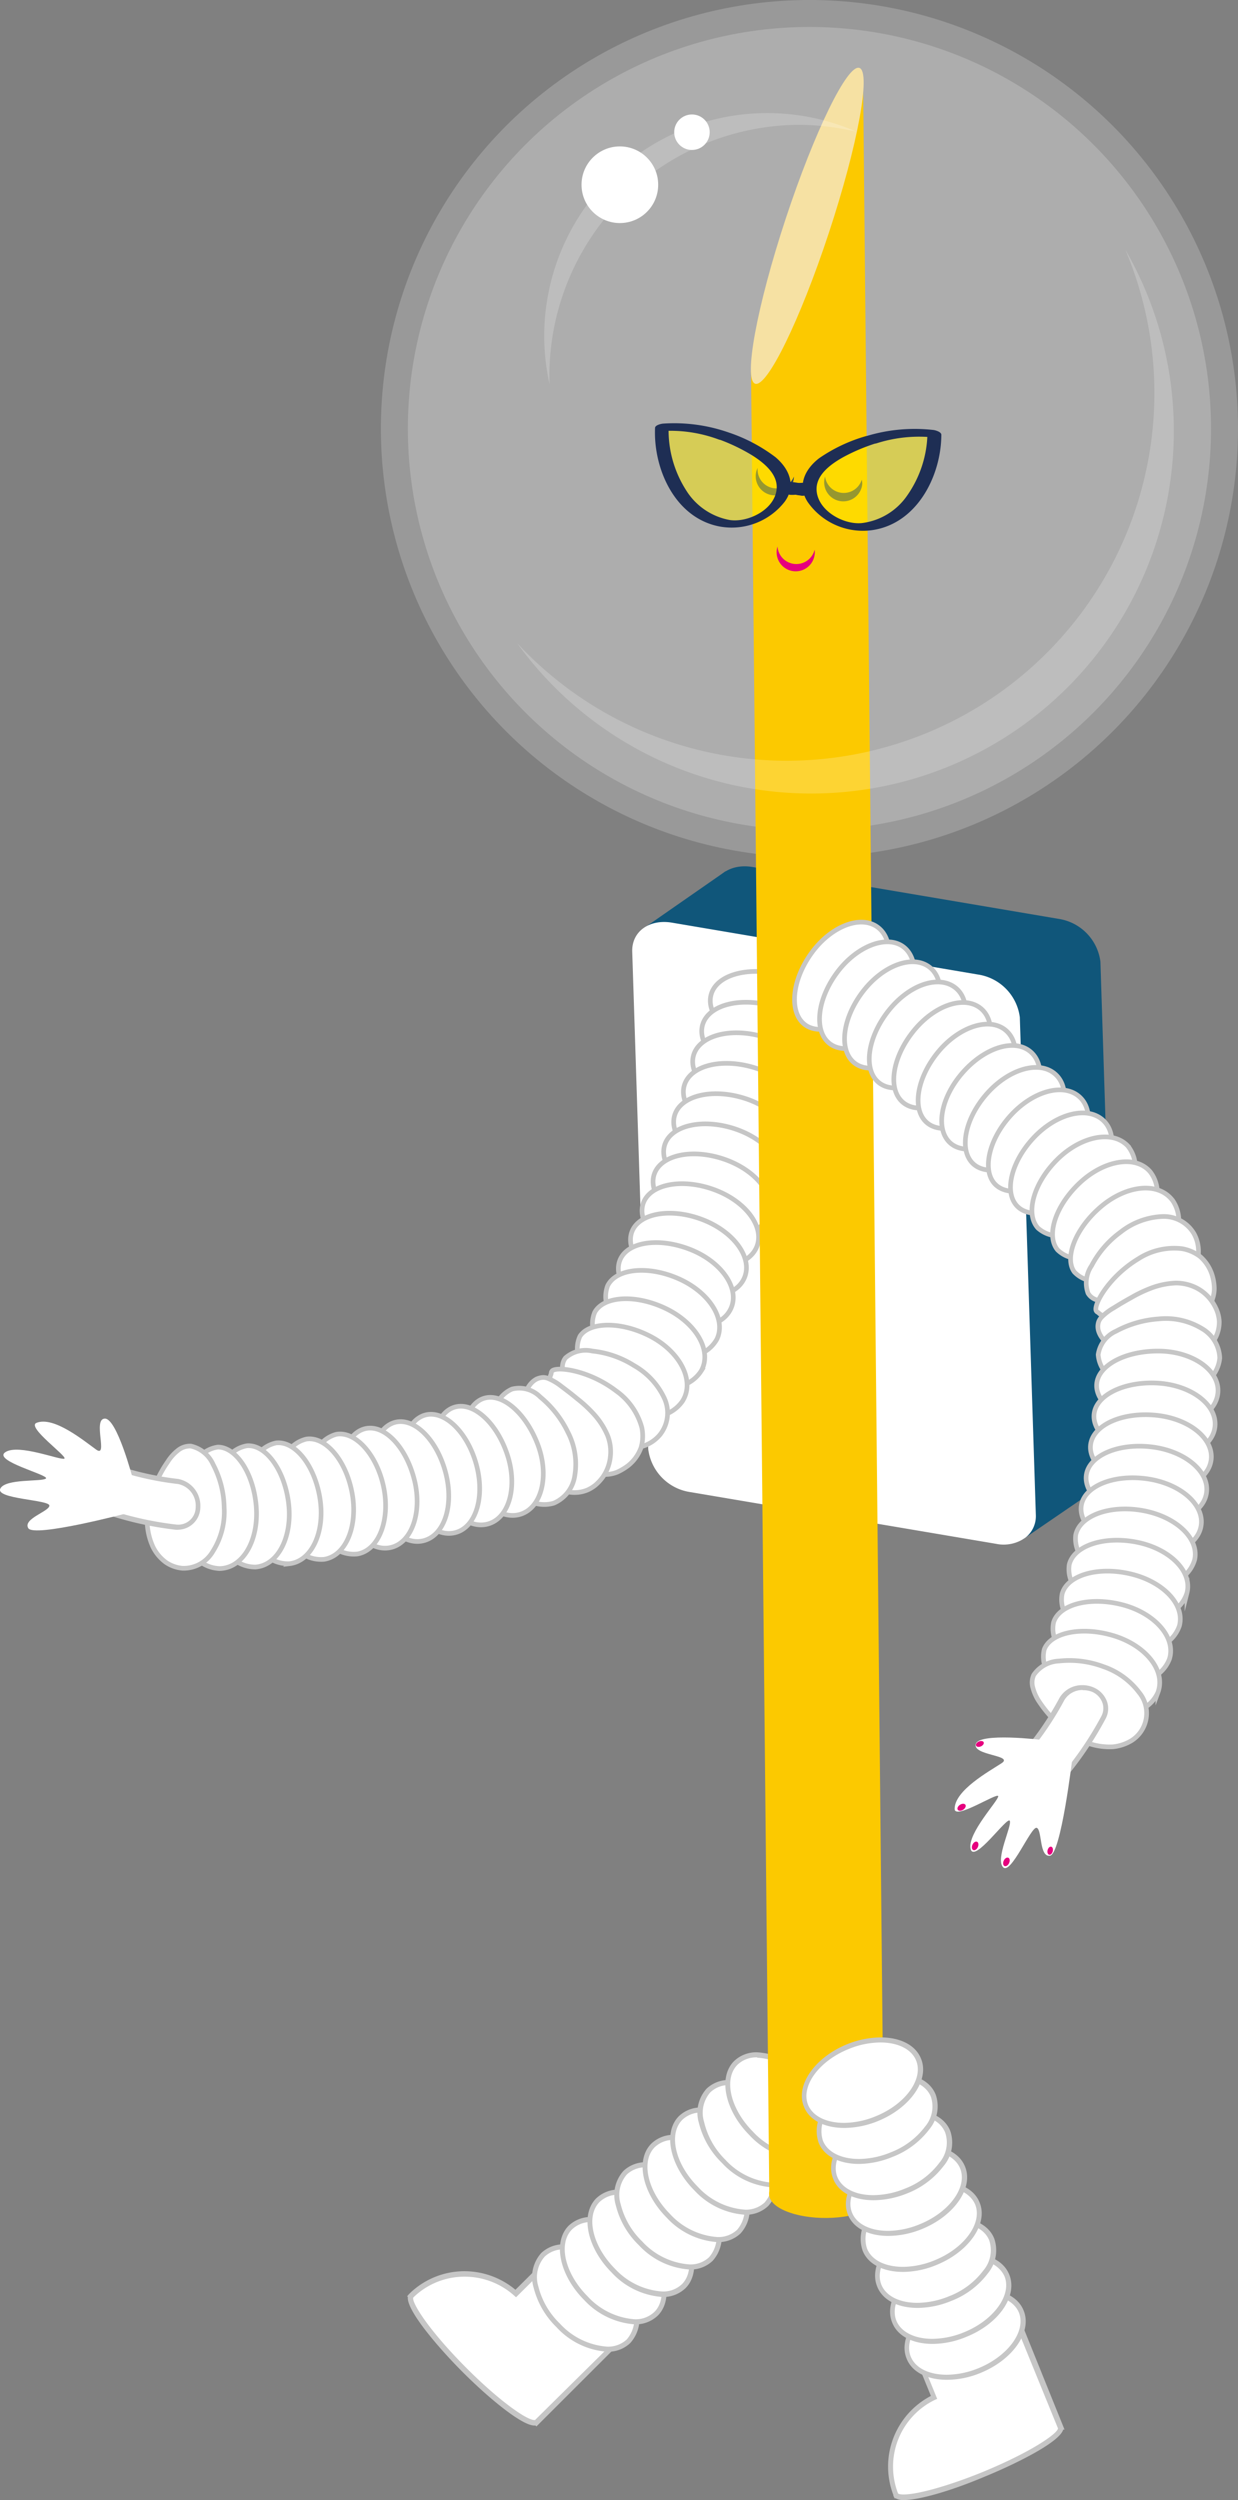 <?xml version="1.0" encoding="UTF-8"?> <svg xmlns="http://www.w3.org/2000/svg" viewBox="0 0 122.11 246.57"><rect x="0" y="0" width="122.11" height="246.57" fill="#808080" stroke="none"/> <defs> <style>.cls-1{fill:#10567a;}.cls-12,.cls-2,.cls-4,.cls-5{fill:#fff;}.cls-3{fill:#c6c6c6;}.cls-12,.cls-4{stroke:#c6c6c6;stroke-miterlimit:10;}.cls-4{stroke-width:0.46px;}.cls-5{opacity:0.2;}.cls-6{fill:#fcc900;}.cls-7{fill:#f6e1a3;}.cls-8{fill:#e6007e;}.cls-9{fill:#2c4360;}.cls-10{fill:#ffed00;opacity:0.5;}.cls-11{fill:#1e2e54;}.cls-12{stroke-width:0.46px;}</style> </defs> <title>palochkaAsset 2</title> <g id="Layer_2" data-name="Layer 2"> <g id="апельсиновая_палочка" data-name="апельсиновая палочка"> <polygon class="cls-1" points="108.94 146.31 106.55 142.1 97.12 141.01 100.86 151.84 108.94 146.31"></polygon> <polygon class="cls-1" points="71.58 85.92 63.4 91.61 68.74 94.15 72.58 94.93 71.58 85.92"></polygon> <path class="cls-1" d="M110.11,143.92c.07,2-1.69,3.23-3.92,2.85L76,141.67a4.92,4.92,0,0,1-4.16-4.23L70.31,88.37c-.06-2,1.7-3.24,3.93-2.86l30.15,5.11a4.9,4.9,0,0,1,4.15,4.22Z"></path> <path class="cls-2" d="M102.17,149.41a2.69,2.69,0,0,1-1,2.22,3.68,3.68,0,0,1-2.93.63l-30.15-5.1a4.9,4.9,0,0,1-4.15-4.23L62.36,93.86c-.06-2,1.7-3.24,3.93-2.86l30.15,5.11a4.89,4.89,0,0,1,4.15,4.22Z"></path> <path class="cls-2" d="M53.54,223.57l-2.66,2.63a7.56,7.56,0,0,0-10.31.21h0l0,0v0c-.4.69,1.87,3.85,5.2,7.19s6.47,5.64,7.16,5.25l0,0,8-7.95Z"></path> <path class="cls-3" d="M52.91,239.31l-.09-.09H52.7c-1.25,0-4.59-2.78-7.16-5.37-2-2-5.48-5.94-5.31-7.31l-.07-.07.17-.2.08-.08A7.75,7.75,0,0,1,45.84,224a7.84,7.84,0,0,1,5,1.83l2.67-2.65,7.74,7.8ZM40.77,226.59v0c-.22.38,1.31,3,5.16,6.88,3.24,3.26,6,5.21,6.78,5.21h.06l0,0L60.54,231l-7-7.05-2.64,2.62-.18-.16a7.3,7.3,0,0,0-4.87-1.87A7.21,7.21,0,0,0,40.77,226.59Z"></path> <ellipse class="cls-2" cx="57.77" cy="226.65" rx="3.83" ry="6" transform="translate(-142.95 106.58) rotate(-44.81)"></ellipse> <path class="cls-3" d="M59.89,231.94a7.47,7.47,0,0,1-5-2.42,8.27,8.27,0,0,1-2.26-3.92,3.57,3.57,0,0,1,.75-3.39,3.18,3.18,0,0,1,2.29-.86,7.54,7.54,0,0,1,5,2.42,8.27,8.27,0,0,1,2.26,3.92,3.56,3.56,0,0,1-.76,3.39A3.14,3.14,0,0,1,59.89,231.94Zm-4.24-10.09a2.63,2.63,0,0,0-1.93.72,3.06,3.06,0,0,0-.62,2.93,7.65,7.65,0,0,0,2.13,3.67,7,7,0,0,0,4.66,2.27,2.7,2.7,0,0,0,1.93-.71,3.11,3.11,0,0,0,.62-2.93,7.72,7.72,0,0,0-2.13-3.68A7,7,0,0,0,55.65,221.85Z"></path> <ellipse class="cls-2" cx="60.49" cy="223.94" rx="3.83" ry="6" transform="translate(-140.26 107.71) rotate(-44.81)"></ellipse> <path class="cls-3" d="M62.6,229.24a7.52,7.52,0,0,1-5-2.42c-2.43-2.44-3.1-5.72-1.51-7.31a3.18,3.18,0,0,1,2.29-.86,7.54,7.54,0,0,1,5,2.42c2.42,2.44,3.1,5.72,1.5,7.31A3.15,3.15,0,0,1,62.6,229.24Zm-4.23-10.09a2.67,2.67,0,0,0-1.94.72c-1.4,1.39-.72,4.35,1.52,6.6a7,7,0,0,0,4.65,2.27,2.67,2.67,0,0,0,1.94-.72c1.4-1.39.72-4.35-1.51-6.6A7,7,0,0,0,58.37,219.15Z"></path> <ellipse class="cls-2" cx="63.21" cy="221.24" rx="3.83" ry="6" transform="translate(-137.56 108.84) rotate(-44.81)"></ellipse> <path class="cls-3" d="M65.32,226.54a7.52,7.52,0,0,1-5-2.42c-2.43-2.44-3.1-5.72-1.51-7.31a3.18,3.18,0,0,1,2.29-.86,7.45,7.45,0,0,1,5,2.42c2.43,2.44,3.11,5.72,1.51,7.31A3.15,3.15,0,0,1,65.32,226.54Zm-4.23-10.09a2.7,2.7,0,0,0-1.94.71c-1.4,1.4-.72,4.36,1.52,6.61A7,7,0,0,0,65.32,226a2.67,2.67,0,0,0,1.94-.72c1.4-1.39.72-4.35-1.51-6.6A7,7,0,0,0,61.09,216.45Z"></path> <ellipse class="cls-2" cx="65.93" cy="218.54" rx="3.83" ry="6" transform="translate(-134.87 109.97) rotate(-44.81)"></ellipse> <path class="cls-3" d="M68,223.83a7.5,7.5,0,0,1-5-2.41,8.19,8.19,0,0,1-2.26-3.92,3.55,3.55,0,0,1,.75-3.39,3.18,3.18,0,0,1,2.29-.86,7.48,7.48,0,0,1,5,2.41,8.13,8.13,0,0,1,2.26,3.93,3.54,3.54,0,0,1-.75,3.39A3.14,3.14,0,0,1,68,223.83Zm-4.23-10.08a2.7,2.7,0,0,0-1.94.71,3.08,3.08,0,0,0-.61,2.93,7.68,7.68,0,0,0,2.13,3.68A7,7,0,0,0,68,223.33a2.66,2.66,0,0,0,1.94-.71,3.11,3.11,0,0,0,.62-2.93A7.82,7.82,0,0,0,68.47,216,7,7,0,0,0,63.81,213.75Z"></path> <ellipse class="cls-2" cx="68.65" cy="215.84" rx="3.83" ry="6" transform="translate(-132.18 111.1) rotate(-44.81)"></ellipse> <path class="cls-3" d="M70.76,221.13a7.5,7.5,0,0,1-5-2.41c-2.43-2.45-3.11-5.73-1.51-7.31a3.14,3.14,0,0,1,2.29-.86,7.48,7.48,0,0,1,5,2.41,8.13,8.13,0,0,1,2.26,3.93,3.52,3.52,0,0,1-.75,3.38A3.17,3.17,0,0,1,70.76,221.13Zm-4.23-10.08a2.66,2.66,0,0,0-1.94.71c-1.4,1.39-.72,4.36,1.51,6.61a7,7,0,0,0,4.66,2.26,2.7,2.7,0,0,0,1.94-.71,3.08,3.08,0,0,0,.61-2.93,7.74,7.74,0,0,0-2.12-3.68A7,7,0,0,0,66.53,211.05Z"></path> <ellipse class="cls-2" cx="71.37" cy="213.14" rx="3.83" ry="6" transform="translate(-129.48 112.24) rotate(-44.81)"></ellipse> <path class="cls-3" d="M73.48,218.43a7.5,7.5,0,0,1-5-2.41c-2.43-2.45-3.11-5.73-1.51-7.32a3.16,3.16,0,0,1,2.29-.85,7.48,7.48,0,0,1,5,2.41,8.19,8.19,0,0,1,2.26,3.92,3.53,3.53,0,0,1-.75,3.39A3.17,3.17,0,0,1,73.48,218.43Zm-4.23-10.08a2.66,2.66,0,0,0-1.94.71c-1.4,1.39-.72,4.36,1.51,6.6a7,7,0,0,0,4.66,2.27,2.7,2.7,0,0,0,1.94-.71,3.08,3.08,0,0,0,.61-2.93,7.74,7.74,0,0,0-2.12-3.68A7,7,0,0,0,69.25,208.35Z"></path> <ellipse class="cls-2" cx="74.08" cy="210.44" rx="3.83" ry="6" transform="translate(-126.79 113.37) rotate(-44.81)"></ellipse> <path class="cls-3" d="M76.2,215.73a7.45,7.45,0,0,1-5-2.42,8.19,8.19,0,0,1-2.26-3.92,3.54,3.54,0,0,1,.75-3.39,3.17,3.17,0,0,1,2.29-.86,7.52,7.52,0,0,1,5,2.42,8.19,8.19,0,0,1,2.26,3.92,3.53,3.53,0,0,1-.75,3.39A3.18,3.18,0,0,1,76.2,215.73ZM72,205.64a2.67,2.67,0,0,0-1.94.72,3.07,3.07,0,0,0-.61,2.92A7.69,7.69,0,0,0,71.54,213a7,7,0,0,0,4.66,2.27,2.67,2.67,0,0,0,1.94-.72,3.05,3.05,0,0,0,.61-2.92,7.69,7.69,0,0,0-2.12-3.68A7,7,0,0,0,72,205.64Z"></path> <ellipse class="cls-2" cx="76.8" cy="207.73" rx="3.83" ry="6" transform="translate(-124.09 114.5) rotate(-44.81)"></ellipse> <path class="cls-3" d="M78.92,213a7.5,7.5,0,0,1-5-2.42c-2.43-2.44-3.11-5.72-1.51-7.31a3.17,3.17,0,0,1,2.29-.86,7.47,7.47,0,0,1,5,2.42c2.43,2.44,3.11,5.72,1.51,7.31A3.18,3.18,0,0,1,78.92,213Zm-4.23-10.09a2.67,2.67,0,0,0-1.94.72c-1.4,1.39-.72,4.35,1.51,6.6a7,7,0,0,0,4.66,2.27,2.67,2.67,0,0,0,1.94-.72c1.4-1.39.72-4.35-1.51-6.6A7,7,0,0,0,74.69,202.94Z"></path> <path class="cls-4" d="M74.91,103.25c-3.18-.94-5.3-3.24-4.77-5.16s3.53-2.77,6.74-2,5.38,3.15,4.82,5.17S78.08,104.18,74.91,103.25Z"></path> <path class="cls-4" d="M74,106.28c-3.16-1-5.25-3.3-4.7-5.21s3.57-2.75,6.76-1.88,5.33,3.21,4.75,5.22S77.17,107.25,74,106.28Z"></path> <path class="cls-4" d="M73.06,109.3c-3.15-1-5.22-3.36-4.64-5.26s3.6-2.72,6.78-1.81,5.3,3.28,4.69,5.28S76.21,110.32,73.06,109.3Z"></path> <path class="cls-4" d="M72.08,112.32c-3.14-1.06-5.17-3.43-4.57-5.32s3.62-2.67,6.8-1.73,5.26,3.34,4.63,5.34S75.22,113.37,72.08,112.32Z"></path> <path class="cls-4" d="M71.06,115.31c-3.12-1.1-5.12-3.49-4.5-5.37s3.66-2.62,6.82-1.64,5.22,3.4,4.56,5.39S74.18,116.41,71.06,115.31Z"></path> <path class="cls-4" d="M70,118.29c-3.1-1.15-5.06-3.57-4.42-5.43s3.69-2.57,6.84-1.55,5.18,3.47,4.49,5.46S73.1,119.45,70,118.29Z"></path> <path class="cls-4" d="M68.87,121.26c-3.08-1.22-5-3.67-4.32-5.51s3.72-2.5,6.86-1.43,5.12,3.54,4.4,5.53S72,122.47,68.87,121.26Z"></path> <path class="cls-4" d="M67.69,124.19c-3-1.28-4.92-3.76-4.22-5.58s3.77-2.42,6.89-1.31,5.06,3.63,4.3,5.62S70.74,125.48,67.69,124.19Z"></path> <path class="cls-4" d="M66.44,127.1c-3-1.38-4.82-3.89-4.09-5.67s3.81-2.33,6.9-1.16,5,3.73,4.19,5.72S69.44,128.48,66.44,127.1Z"></path> <path class="cls-4" d="M65.08,130c-2.95-1.49-4.67-4-3.91-5.77s3.85-2.21,6.92-1,4.92,3.84,4,5.83S68,131.46,65.08,130Z"></path> <path class="cls-4" d="M63.61,132.77a9.11,9.11,0,0,1-3.22-3,3.07,3.07,0,0,1-.46-2.95c.81-1.68,3.89-2.05,6.93-.74s4.81,4,3.85,6a3.35,3.35,0,0,1-2.84,1.71A7.55,7.55,0,0,1,63.61,132.77Z"></path> <path class="cls-4" d="M62,135.48a9.54,9.54,0,0,1-3-3.15,3,3,0,0,1-.34-2.9c.86-1.58,3.94-1.82,6.94-.41s4.67,4.15,3.58,6.16a3.45,3.45,0,0,1-3,1.62A7.14,7.14,0,0,1,62,135.48Z"></path> <path class="cls-4" d="M60.09,138a11,11,0,0,1-2.68-3.44,2.87,2.87,0,0,1-.2-2.78c.91-1.4,4-1.5,6.91,0s4.49,4.39,3.19,6.42a3.56,3.56,0,0,1-3.19,1.5A6.62,6.62,0,0,1,60.09,138Z"></path> <path class="cls-4" d="M57.79,140.18a15.35,15.35,0,0,1-1.17-2,16.47,16.47,0,0,1-.78-1.81,5.12,5.12,0,0,1-.36-1.44,1.47,1.47,0,0,1,.29-1,3,3,0,0,1,2.66-.68,9.57,9.57,0,0,1,4.11,1.43,7.19,7.19,0,0,1,3,3.25,3.45,3.45,0,0,1-.42,3.54,3.59,3.59,0,0,1-1.59,1.12,4.3,4.3,0,0,1-2.05.19,4.75,4.75,0,0,1-2-.82A6.75,6.75,0,0,1,57.79,140.18Z"></path> <path class="cls-4" d="M55,141.65a10.12,10.12,0,0,1-.84-4.26c.07-.61,0-1.12.09-1.5,0-.19.12-.34.12-.47a.36.36,0,0,1,.13-.25c.59-.4,3.63,0,6.26,2a6.53,6.53,0,0,1,2.54,3.6,4.06,4.06,0,0,1-.07,2,4,4,0,0,1-1.28,1.78,5.61,5.61,0,0,1-1.07.64,3.22,3.22,0,0,1-1.07.23,3.29,3.29,0,0,1-2-.4A7,7,0,0,1,55,141.65Z"></path> <path class="cls-4" d="M52,142.79c-1.1-3.12-.47-6.17,1-6.81a1.74,1.74,0,0,1,.6-.13,1.4,1.4,0,0,1,.51.12,5.57,5.57,0,0,1,1.25.75c.45.34,1,.75,1.56,1.22a13.17,13.17,0,0,1,1.71,1.59,7.52,7.52,0,0,1,1.28,2,4.34,4.34,0,0,1,.29,2.16,4.25,4.25,0,0,1-.75,2,4.77,4.77,0,0,1-.71.77,3.56,3.56,0,0,1-.77.48,3.31,3.31,0,0,1-3.41-.5A7.48,7.48,0,0,1,52,142.79Z"></path> <path class="cls-4" d="M49,143.78a8.48,8.48,0,0,1-.27-4.35A3,3,0,0,1,50.5,137a2.9,2.9,0,0,1,2.79.78A10.25,10.25,0,0,1,56,141.22a6.84,6.84,0,0,1,.69,4.33,3.48,3.48,0,0,1-2.07,2.7,3.36,3.36,0,0,1-3.21-.75A7.79,7.79,0,0,1,49,143.78Z"></path> <path class="cls-4" d="M46,144.67c-.87-3.19-.07-6.19,1.73-6.76s4.12,1.44,5.3,4.52.42,6.24-1.68,6.91S46.87,147.87,46,144.67Z"></path> <path class="cls-4" d="M42.94,145.48c-.79-3.21.09-6.19,1.93-6.71s4.13,1.55,5.17,4.7.19,6.24-1.9,6.83S43.72,148.7,42.94,145.48Z"></path> <path class="cls-4" d="M39.85,146.21c-.7-3.23.25-6.18,2.12-6.66s4.11,1.66,5,4.84,0,6.25-2.08,6.77S40.56,149.45,39.85,146.21Z"></path> <path class="cls-4" d="M36.76,146.87c-.63-3.25.39-6.18,2.27-6.61s4.08,1.75,4.93,5-.15,6.24-2.25,6.71S37.39,150.12,36.76,146.87Z"></path> <path class="cls-4" d="M33.64,147.45c-.54-3.26.55-6.17,2.44-6.56s4,1.86,4.8,5.09-.3,6.24-2.41,6.66S34.19,150.72,33.64,147.45Z"></path> <path class="cls-4" d="M30.52,147.94A8.62,8.62,0,0,1,31,143.6a3.11,3.11,0,0,1,2.17-2.14c1.89-.34,4,2,4.67,5.2s-.45,6.22-2.58,6.6a3.3,3.3,0,0,1-3-1.28A7.79,7.79,0,0,1,30.52,147.94Z"></path> <path class="cls-4" d="M27.37,148.33A8.76,8.76,0,0,1,28,144a3.07,3.07,0,0,1,2.22-2.07c1.88-.28,3.91,2.07,4.51,5.33s-.62,6.2-2.77,6.53a3.36,3.36,0,0,1-3-1.37A7.87,7.87,0,0,1,27.37,148.33Z"></path> <path class="cls-4" d="M24.22,148.6a9,9,0,0,1,.74-4.29,3.09,3.09,0,0,1,2.27-2c1.86-.22,3.81,2.2,4.33,5.48s-.8,6.17-3,6.43a3.35,3.35,0,0,1-2.93-1.47A7.6,7.6,0,0,1,24.22,148.6Z"></path> <path class="cls-4" d="M21.06,148.71a9.19,9.19,0,0,1,1-4.24,3,3,0,0,1,2.3-1.88c1.84-.14,3.69,2.35,4.1,5.63s-1,6.15-3.25,6.33a3.42,3.42,0,0,1-2.92-1.6A7.46,7.46,0,0,1,21.06,148.71Z"></path> <path class="cls-4" d="M17.89,148.6a10.1,10.1,0,0,1,1.29-4.16,3,3,0,0,1,2.31-1.72c1.76,0,3.5,2.51,3.78,5.82s-1.27,6.11-3.6,6.16a3.44,3.44,0,0,1-2.9-1.79A7.05,7.05,0,0,1,17.89,148.6Z"></path> <path class="cls-4" d="M14.76,148.16a11.63,11.63,0,0,1,1.79-4A4.48,4.48,0,0,1,17.61,143a1.9,1.9,0,0,1,1.21-.38,3.17,3.17,0,0,1,2.2,1.81,9.45,9.45,0,0,1,1.09,4.24A7.28,7.28,0,0,1,21,153a3.33,3.33,0,0,1-3,1.67,3.41,3.41,0,0,1-1.66-.6,4.19,4.19,0,0,1-1.25-1.5A6.37,6.37,0,0,1,14.76,148.16Z"></path> <path class="cls-2" d="M7.36,147.06a2.46,2.46,0,0,1-.08-1.65,1.93,1.93,0,0,1,2.66-1.21,29.81,29.81,0,0,0,7.63,1.91,2.42,2.42,0,0,1,2,2.54,2,2,0,0,1-2.21,1.95,33.51,33.51,0,0,1-8.74-2.23A2.41,2.41,0,0,1,7.36,147.06Z"></path> <path class="cls-3" d="M17.61,150.87a1.67,1.67,0,0,1-.31,0,33.56,33.56,0,0,1-8.8-2.25,2.65,2.65,0,0,1-1.37-1.44A2.75,2.75,0,0,1,7,145.33a2.19,2.19,0,0,1,2.08-1.56,2.31,2.31,0,0,1,.92.2,29.8,29.8,0,0,0,7.56,1.89,2.69,2.69,0,0,1,2.2,2.8A2.23,2.23,0,0,1,17.61,150.87Zm-8.49-6.6a1.68,1.68,0,0,0-1.6,1.22,2.21,2.21,0,0,0,1.19,2.65,33.15,33.15,0,0,0,8.66,2.22,1.72,1.72,0,0,0,1.93-1.72,2.16,2.16,0,0,0-1.76-2.28,30.24,30.24,0,0,1-7.7-1.93A1.87,1.87,0,0,0,9.12,144.27Z"></path> <path class="cls-2" d="M12.46,149.26s-9.1,2.4-9.67,1.46,2.13-1.67,2.08-2.24-5.33-.64-4.84-1.66,4.12-.66,4.5-1-5.3-1.74-4-2.6,5.47.84,5.82.64-3.77-3.12-2.75-3.53c1.71-.69,4.69,1.78,5.89,2.64s-.36-3,.84-3.06,2.76,5.9,2.76,5.9Z"></path> <circle class="cls-5" cx="79.84" cy="42.27" r="42.27"></circle> <circle class="cls-5" cx="79.84" cy="42.27" r="39.61"></circle> <polygon class="cls-6" points="75.88 216.39 87.21 216.28 85.13 8.08 74.08 36.65 75.88 216.39"></polygon> <ellipse class="cls-7" cx="79.62" cy="22.28" rx="16.4" ry="2.24" transform="translate(33.52 90.9) rotate(-71.74)"></ellipse> <ellipse class="cls-6" cx="81.54" cy="216.34" rx="5.67" ry="2.4" transform="translate(-2.16 0.83) rotate(-0.57)"></ellipse> <path class="cls-8" d="M80.35,54.22a1.86,1.86,0,0,1-3.66-.32,1.77,1.77,0,0,0-.08.4,1.88,1.88,0,1,0,3.75.33A1.41,1.41,0,0,0,80.35,54.22Z"></path> <path class="cls-9" d="M85,47.31A1.86,1.86,0,0,1,81.38,47a1.67,1.67,0,0,0-.08.4,1.88,1.88,0,0,0,3.75.33A1.86,1.86,0,0,0,85,47.31Z"></path> <path class="cls-9" d="M78.31,47a1.86,1.86,0,0,1-3.58-.85,1.64,1.64,0,0,0-.14.39,1.88,1.88,0,0,0,3.67.86A1.83,1.83,0,0,0,78.31,47Z"></path> <polygon class="cls-10" points="91.75 42.73 87.85 42.86 84.22 43.95 79.88 46.7 79.83 48.88 81.36 50.87 83.73 51.92 86.28 51.83 89.47 49.9 91.65 46.98 92.2 44.04 92.23 42.74 91.75 42.73"></polygon> <polygon class="cls-10" points="65.4 42.11 67.8 42.16 70.45 42.67 72.89 43.56 75.81 45.33 76.97 46.63 77.43 48.16 76.77 49.78 75.42 50.78 73.33 51.67 71.66 51.64 70.01 51.35 68.32 50.35 66.05 47.24 65.33 45.18 64.92 42.98 65.4 42.11"></polygon> <path class="cls-11" d="M79.65,48.69a.47.47,0,0,0,0-.4,1,1,0,0,0-.34-.33.88.88,0,0,0-.54-.11h.1a.8.8,0,0,1-.27,0l.17,0-.27-.08.17.08-.12-.05c0,.29-.07.61-.1.91l.2,0c.45,0,.89,0,1.34-.09l-.72-.91a1.76,1.76,0,0,1-.2.12.27.27,0,0,1,.12-.07,2,2,0,0,1-.35.11l.15,0a1.64,1.64,0,0,0-.22,0,.49.49,0,0,0-.4.18.48.48,0,0,0,0,.4.92.92,0,0,0,.89.44,2.25,2.25,0,0,0,1.07-.37.38.38,0,0,0,.18-.34.82.82,0,0,0-.12-.25.68.68,0,0,0-.34-.26.94.94,0,0,0-.44-.06l-.2,0c-.45,0-.89.06-1.34.09a.51.51,0,0,0-.46.39.6.6,0,0,0,.36.53,2.89,2.89,0,0,0,1.29.25,1,1,0,0,0,.4-.16"></path> <path class="cls-11" d="M85.47,43.57a1.22,1.22,0,0,0,1,.15,13.78,13.78,0,0,1,5.77-.56c-.25-.16-.52-.31-.76-.47a11,11,0,0,1-2,6.18A6.36,6.36,0,0,1,85,51.59c-1.84.18-4.43-1.27-4.46-3.35,0-1.47,1.47-2.5,2.61-3.14a18.27,18.27,0,0,1,3.35-1.41c.33-.09,0-.42-.11-.52a1.21,1.21,0,0,0-1-.15,15.74,15.74,0,0,0-4.59,2.17c-1.42,1.09-2.2,2.71-1.12,4.34A6.64,6.64,0,0,0,86,52.29c4.43-.62,6.83-5.32,6.85-9.41,0-.28-.56-.44-.76-.47a16.32,16.32,0,0,0-6.66.61c-.33.12,0,.45.08.55"></path> <path class="cls-11" d="M77.48,48.64a.44.44,0,0,1,0-.4.82.82,0,0,1,.35-.31.84.84,0,0,1,.55-.09h-.1a1.23,1.23,0,0,0,.27,0l-.17,0,.27-.07-.17.07.12,0c0,.29,0,.62.06.92a1.62,1.62,0,0,0-.2,0c-.45,0-.89-.1-1.34-.16l.77-.87a1.57,1.57,0,0,0,.19.12L78,47.71a2.37,2.37,0,0,0,.34.13.58.58,0,0,0-.14-.05l.22,0a.52.52,0,0,1,.39.2.47.47,0,0,1,0,.4,1,1,0,0,1-.36.32.88.88,0,0,1-.55.08,2.31,2.31,0,0,1-1.05-.42.4.4,0,0,1-.17-.35,1.49,1.49,0,0,1,.13-.25.76.76,0,0,1,.35-.24,1.17,1.17,0,0,1,.45,0,1.62,1.62,0,0,0,.2,0c.45,0,.89.1,1.34.16a.5.5,0,0,1,.43.41c0,.22-.18.41-.38.51a2.9,2.9,0,0,1-1.3.19,1,1,0,0,1-.39-.18"></path> <path class="cls-11" d="M71.9,43.25a1.25,1.25,0,0,1-1,.1,13.68,13.68,0,0,0-5.73-.83c.25-.15.53-.29.78-.43a11,11,0,0,0,1.73,6.27A6.41,6.41,0,0,0,72,51.29c1.82.26,4.49-1.06,4.61-3.14.08-1.46-1.35-2.57-2.45-3.26a18.38,18.38,0,0,0-3.29-1.57c-.32-.1,0-.42.14-.51a1.22,1.22,0,0,1,1-.11,16.09,16.09,0,0,1,4.48,2.39c1.36,1.15,2.07,2.8.91,4.39A6.63,6.63,0,0,1,71,51.93c-4.39-.82-6.56-5.64-6.39-9.72,0-.28.58-.41.78-.43A16.27,16.27,0,0,1,72,42.7c.32.14,0,.45-.12.55"></path> <path class="cls-5" d="M54.19,37.38A24.77,24.77,0,0,1,78.65,12.31,25,25,0,0,1,84.5,13,22,22,0,0,0,53.68,33.33a22.34,22.34,0,0,0,.53,4.59C54.2,37.74,54.19,37.56,54.19,37.38Z"></path> <path class="cls-5" d="M111,24.63A36.27,36.27,0,0,1,51,63.42a35.77,35.77,0,0,0,60-38.79Z"></path> <circle class="cls-2" cx="61.14" cy="18.22" r="3.78"></circle> <circle class="cls-2" cx="68.25" cy="13.04" r="1.75"></circle> <path class="cls-2" d="M90.71,233l1.41,3.47A7.55,7.55,0,0,0,88.34,246h0s0,0,0,.06h0c.48.63,4.27-.25,8.64-2s7.7-3.8,7.6-4.59h0L100.4,229Z"></path> <path class="cls-3" d="M89.15,246.57a1.58,1.58,0,0,1-.81-.17l-.1,0-.12-.25h0a.11.11,0,0,1,0-.07l0,0a7.85,7.85,0,0,1,3.7-9.78l-1.42-3.48,10.18-4.15L105,239.62l-.13,0c-.39,1.33-5.14,3.58-7.74,4.64C93.78,245.68,90.64,246.57,89.15,246.57Zm-.57-.65,0,0s.09.1.55.1c1.41,0,4.54-.89,7.78-2.21,5-2.06,7.49-3.88,7.44-4.32v0l-4.12-10.1-9.2,3.75,1.41,3.45-.23.1A7.32,7.32,0,0,0,88.58,245.92Z"></path> <ellipse class="cls-2" cx="95.18" cy="230.25" rx="6" ry="3.83" transform="translate(-79.87 52.96) rotate(-22.18)"></ellipse> <path class="cls-3" d="M93.42,234.71c-2,0-3.49-.78-4-2.1-.85-2.08,1.06-4.84,4.25-6.14a8.94,8.94,0,0,1,3.3-.68c2,0,3.49.79,4,2.1.85,2.09-1.06,4.84-4.25,6.14A8.74,8.74,0,0,1,93.42,234.71Zm3.52-8.42a8.36,8.36,0,0,0-3.11.64c-2.94,1.2-4.72,3.66-4,5.49.45,1.12,1.78,1.79,3.56,1.79a8.36,8.36,0,0,0,3.11-.64c2.94-1.2,4.72-3.66,4-5.49C100.05,227,98.72,226.29,96.94,226.29Z"></path> <ellipse class="cls-2" cx="93.73" cy="226.7" rx="6" ry="3.83" transform="translate(-78.64 52.15) rotate(-22.18)"></ellipse> <path class="cls-3" d="M92,231.17c-2,0-3.49-.79-4-2.11-.85-2.08,1-4.84,4.24-6.14a9,9,0,0,1,3.31-.68c2,0,3.48.79,4,2.1.85,2.09-1,4.84-4.25,6.14A8.76,8.76,0,0,1,92,231.17Zm3.53-8.43a8.37,8.37,0,0,0-3.12.64c-2.94,1.2-4.72,3.66-4,5.49.46,1.13,1.79,1.8,3.56,1.8a8.43,8.43,0,0,0,3.12-.65c2.93-1.19,4.71-3.66,4-5.49C98.6,223.41,97.27,222.74,95.5,222.74Z"></path> <ellipse class="cls-2" cx="92.29" cy="223.15" rx="6" ry="3.83" transform="translate(-77.41 51.34) rotate(-22.18)"></ellipse> <path class="cls-3" d="M90.52,227.62c-2,0-3.48-.79-4-2.11-.85-2.08,1-4.84,4.24-6.14a9,9,0,0,1,3.31-.68c2,0,3.49.79,4,2.1a3.56,3.56,0,0,1-.63,3.42,8.19,8.19,0,0,1-3.61,2.72A8.81,8.81,0,0,1,90.52,227.62Zm3.53-8.43a8.43,8.43,0,0,0-3.12.65c-2.93,1.19-4.71,3.65-4,5.48.46,1.13,1.79,1.8,3.56,1.8a8.39,8.39,0,0,0,3.12-.65A7.66,7.66,0,0,0,97,223.92a3.08,3.08,0,0,0,.58-2.94C97.15,219.86,95.82,219.19,94.05,219.19Z"></path> <ellipse class="cls-2" cx="90.84" cy="219.6" rx="6" ry="3.83" transform="translate(-76.17 50.54) rotate(-22.18)"></ellipse> <path class="cls-3" d="M89.08,224.07c-2,0-3.49-.79-4-2.11a3.56,3.56,0,0,1,.63-3.41,8.29,8.29,0,0,1,3.62-2.73,8.94,8.94,0,0,1,3.3-.68c2,0,3.49.79,4,2.1.85,2.09-1.06,4.84-4.25,6.14A8.76,8.76,0,0,1,89.08,224.07Zm3.52-8.43a8.38,8.38,0,0,0-3.11.65,7.68,7.68,0,0,0-3.4,2.55,3.06,3.06,0,0,0-.57,2.93c.45,1.13,1.78,1.8,3.56,1.8a8.38,8.38,0,0,0,3.11-.65c2.94-1.19,4.72-3.66,4-5.49C95.71,216.31,94.38,215.64,92.6,215.64Z"></path> <ellipse class="cls-2" cx="89.39" cy="216.05" rx="6" ry="3.83" transform="translate(-74.94 49.73) rotate(-22.18)"></ellipse> <path class="cls-3" d="M87.63,220.52c-2,0-3.49-.79-4-2.11-.84-2.08,1.06-4.84,4.25-6.14a9,9,0,0,1,3.31-.68c2,0,3.48.79,4,2.1.85,2.09-1.06,4.85-4.25,6.15A8.94,8.94,0,0,1,87.63,220.52Zm3.53-8.43a8.39,8.39,0,0,0-3.12.65c-2.94,1.19-4.72,3.66-4,5.48.45,1.13,1.79,1.8,3.56,1.8a8.34,8.34,0,0,0,3.11-.65c2.94-1.19,4.72-3.66,4-5.49C94.26,212.76,92.93,212.09,91.16,212.09Z"></path> <ellipse class="cls-2" cx="87.95" cy="212.5" rx="6" ry="3.83" transform="translate(-73.71 48.92) rotate(-22.18)"></ellipse> <path class="cls-3" d="M86.18,217c-2,0-3.49-.79-4-2.11-.85-2.08,1-4.84,4.24-6.14a9,9,0,0,1,3.31-.68c2,0,3.49.79,4,2.1a3.56,3.56,0,0,1-.63,3.42,8.34,8.34,0,0,1-3.61,2.73A9,9,0,0,1,86.18,217Zm3.53-8.43a8.39,8.39,0,0,0-3.12.65c-2.93,1.19-4.71,3.66-4,5.48.46,1.13,1.79,1.8,3.56,1.8a8.39,8.39,0,0,0,3.12-.65,7.65,7.65,0,0,0,3.39-2.55,3.08,3.08,0,0,0,.58-2.94C92.81,209.21,91.48,208.54,89.71,208.54Z"></path> <ellipse class="cls-2" cx="86.5" cy="208.95" rx="6" ry="3.83" transform="translate(-72.48 48.11) rotate(-22.18)"></ellipse> <path class="cls-3" d="M84.74,213.42c-2,0-3.49-.79-4-2.11a3.56,3.56,0,0,1,.63-3.41A8.31,8.31,0,0,1,85,205.17a8.94,8.94,0,0,1,3.3-.68c2,0,3.49.79,4,2.11a3.54,3.54,0,0,1-.64,3.41A8.28,8.28,0,0,1,88,212.74,8.94,8.94,0,0,1,84.74,213.42ZM88.26,205a8.38,8.38,0,0,0-3.11.65,7.68,7.68,0,0,0-3.4,2.55,3.09,3.09,0,0,0-.58,2.93c.46,1.13,1.79,1.8,3.57,1.8a8.38,8.38,0,0,0,3.11-.65,7.68,7.68,0,0,0,3.4-2.55,3.06,3.06,0,0,0,.57-2.93C91.37,205.66,90,205,88.26,205Z"></path> <ellipse class="cls-2" cx="85.05" cy="205.41" rx="6" ry="3.83" transform="translate(-71.24 47.3) rotate(-22.18)"></ellipse> <path class="cls-3" d="M83.29,209.87c-2,0-3.49-.79-4-2.11-.85-2.08,1.06-4.84,4.25-6.14a9,9,0,0,1,3.31-.68c2,0,3.48.79,4,2.11.85,2.08-1.06,4.84-4.25,6.14A8.94,8.94,0,0,1,83.29,209.87Zm3.53-8.43a8.39,8.39,0,0,0-3.12.65c-2.94,1.19-4.72,3.66-4,5.49.45,1.12,1.79,1.79,3.56,1.79a8.38,8.38,0,0,0,3.11-.65c2.94-1.19,4.72-3.66,4-5.48C89.92,202.11,88.59,201.44,86.82,201.44Z"></path> <ellipse class="cls-8" cx="96.19" cy="182.06" rx="0.45" ry="0.29" transform="translate(-108.54 160.05) rotate(-56.02)"></ellipse> <ellipse class="cls-8" cx="94.64" cy="178.23" rx="0.45" ry="0.29" transform="translate(-81.44 79.66) rotate(-32.79)"></ellipse> <path class="cls-12" d="M85.91,98.51c-2,2.61-5,3.73-6.54,2.53s-1.29-4.3.64-7,4.91-3.85,6.58-2.58S88,95.9,85.91,98.51Z"></path> <path class="cls-12" d="M88.4,100.46c-2.07,2.59-5,3.68-6.57,2.46s-1.25-4.33.73-7,5-3.78,6.6-2.5S90.47,97.88,88.4,100.46Z"></path> <path class="cls-12" d="M90.87,102.45c-2.1,2.56-5.05,3.62-6.6,2.38s-1.21-4.34.81-7,5-3.72,6.63-2.42S93,99.89,90.87,102.45Z"></path> <path class="cls-12" d="M93.31,104.47c-2.13,2.53-5.09,3.55-6.63,2.3s-1.15-4.36.89-7,5-3.67,6.67-2.35S95.44,101.93,93.31,104.47Z"></path> <path class="cls-12" d="M95.72,106.52c-2.17,2.5-5.13,3.48-6.65,2.21s-1.1-4.37,1-7,5.08-3.6,6.69-2.26S97.89,104,95.72,106.52Z"></path> <path class="cls-12" d="M98.1,108.6c-2.21,2.47-5.19,3.4-6.68,2.12s-1-4.38,1.08-6.93,5.12-3.54,6.72-2.16S100.32,106.14,98.1,108.6Z"></path> <path class="cls-12" d="M100.45,110.73c-2.27,2.42-5.25,3.31-6.72,2s-1-4.39,1.19-6.91,5.18-3.46,6.76-2.06S102.71,108.32,100.45,110.73Z"></path> <path class="cls-12" d="M102.74,112.91c-2.31,2.36-5.31,3.19-6.74,1.88s-.87-4.4,1.31-6.89,5.24-3.38,6.81-1.93S105.06,110.55,102.74,112.91Z"></path> <path class="cls-12" d="M105,115.15c-2.4,2.29-5.4,3-6.78,1.71s-.77-4.39,1.46-6.84,5.3-3.28,6.85-1.79S107.37,112.86,105,115.15Z"></path> <path class="cls-12" d="M107.15,117.46c-2.47,2.19-5.48,2.86-6.81,1.51s-.63-4.39,1.64-6.79,5.38-3.16,6.91-1.61S109.63,115.26,107.15,117.46Z"></path> <path class="cls-12" d="M109.22,119.86a9.21,9.21,0,0,1-3.93,1.91,3.08,3.08,0,0,1-2.91-.65c-1.26-1.38-.47-4.38,1.86-6.72s5.48-3,7-1.38a3.35,3.35,0,0,1,.54,3.26A7.55,7.55,0,0,1,109.22,119.86Z"></path> <path class="cls-12" d="M111.14,122.37a9.54,9.54,0,0,1-4,1.66,3,3,0,0,1-2.82-.75c-1.16-1.38-.25-4.33,2.16-6.6s5.58-2.82,7-1.07a3.41,3.41,0,0,1,.41,3.36A7.21,7.21,0,0,1,111.14,122.37Z"></path> <path class="cls-12" d="M112.81,125.06a10.88,10.88,0,0,1-4.18,1.23,2.86,2.86,0,0,1-2.66-.84c-1-1.35.06-4.24,2.57-6.4s5.73-2.57,7.15-.61a3.54,3.54,0,0,1,.22,3.51A6.57,6.57,0,0,1,112.81,125.06Z"></path> <path class="cls-12" d="M114,128a14.56,14.56,0,0,1-2.33.34,17.16,17.16,0,0,1-2,.07,5.38,5.38,0,0,1-1.47-.2,1.47,1.47,0,0,1-.88-.66,3,3,0,0,1,.35-2.72,9.61,9.61,0,0,1,2.84-3.3,7.14,7.14,0,0,1,4.11-1.55,3.45,3.45,0,0,1,3.14,1.68,3.58,3.58,0,0,1,.45,1.9,4.15,4.15,0,0,1-.57,2,4.89,4.89,0,0,1-1.5,1.58A6.66,6.66,0,0,1,114,128Z"></path> <path class="cls-12" d="M114.31,131.14a10.18,10.18,0,0,1-4.27-.79c-.54-.29-1-.41-1.36-.63s-.28-.23-.39-.29a.32.32,0,0,1-.19-.21c-.16-.7,1.35-3.36,4.18-5.07a6.52,6.52,0,0,1,4.29-1,4.07,4.07,0,0,1,1.82.79,4,4,0,0,1,1.18,1.85,4.78,4.78,0,0,1,.2,1.22,3.1,3.1,0,0,1-.17,1.08,3.37,3.37,0,0,1-1.11,1.71A6.93,6.93,0,0,1,114.31,131.14Z"></path> <path class="cls-12" d="M114.29,134.3c-3.3-.12-5.91-1.83-6-3.39a1.49,1.49,0,0,1,.09-.59,1.38,1.38,0,0,1,.3-.44,5.47,5.47,0,0,1,1.16-.88c.48-.3,1.06-.65,1.7-1a13.33,13.33,0,0,1,2.11-1,7.77,7.77,0,0,1,2.32-.46,4.49,4.49,0,0,1,2.12.52,4.17,4.17,0,0,1,1.54,1.43,4.3,4.3,0,0,1,.46.94,3.42,3.42,0,0,1,.17.89,3.34,3.34,0,0,1-1.72,3A7.42,7.42,0,0,1,114.29,134.3Z"></path> <path class="cls-12" d="M114.11,137.46a8.57,8.57,0,0,1-4.15-1.35,3.08,3.08,0,0,1-1.64-2.51,3,3,0,0,1,1.76-2.31,10.36,10.36,0,0,1,4.19-1.21,6.87,6.87,0,0,1,4.28.95,3.5,3.5,0,0,1,1.76,2.91,3.37,3.37,0,0,1-1.89,2.71A7.73,7.73,0,0,1,114.11,137.46Z"></path> <path class="cls-12" d="M113.82,140.61c-3.29-.36-5.78-2.21-5.65-4.09s2.85-3.3,6.15-3.27,6,1.9,5.81,4.1S117.11,141,113.82,140.61Z"></path> <path class="cls-12" d="M113.45,143.76c-3.28-.45-5.72-2.36-5.54-4.27s3-3.27,6.28-3.08,5.87,2.12,5.65,4.28S116.73,144.21,113.45,143.76Z"></path> <path class="cls-12" d="M113,146.89c-3.27-.53-5.67-2.5-5.43-4.41s3.05-3.21,6.36-2.91,5.81,2.29,5.53,4.42S116.26,147.42,113,146.89Z"></path> <path class="cls-12" d="M112.47,150c-3.25-.6-5.6-2.63-5.32-4.54s3.14-3.15,6.43-2.76,5.75,2.44,5.42,4.56S115.72,150.62,112.47,150Z"></path> <path class="cls-12" d="M111.86,153.12c-3.23-.69-5.53-2.77-5.2-4.67s3.21-3.07,6.5-2.6,5.69,2.57,5.3,4.69S115.1,153.82,111.86,153.12Z"></path> <path class="cls-12" d="M111.17,156.21a8.6,8.6,0,0,1-3.87-2,3.1,3.1,0,0,1-1.2-2.81c.38-1.88,3.29-3,6.56-2.43s5.62,2.71,5.18,4.83a3.28,3.28,0,0,1-2.28,2.29A7.79,7.79,0,0,1,111.17,156.21Z"></path> <path class="cls-12" d="M110.38,159.28a8.88,8.88,0,0,1-3.81-2.12,3.1,3.1,0,0,1-1.11-2.83c.43-1.85,3.36-2.87,6.62-2.24s5.54,2.86,5,5a3.32,3.32,0,0,1-2.36,2.24A7.71,7.71,0,0,1,110.38,159.28Z"></path> <path class="cls-12" d="M109.47,162.31a8.82,8.82,0,0,1-3.71-2.27,3,3,0,0,1-1-2.83c.48-1.82,3.44-2.74,6.68-2s5.45,3,4.89,5.14a3.36,3.36,0,0,1-2.45,2.19A7.59,7.59,0,0,1,109.47,162.31Z"></path> <path class="cls-12" d="M108.41,165.29a9.1,9.1,0,0,1-3.58-2.45,3,3,0,0,1-.91-2.83c.54-1.76,3.54-2.57,6.75-1.75s5.34,3.21,4.68,5.35a3.38,3.38,0,0,1-2.56,2.13A7.41,7.41,0,0,1,108.41,165.29Z"></path> <path class="cls-12" d="M107.15,168.19a9.82,9.82,0,0,1-3.4-2.72,3,3,0,0,1-.75-2.79c.61-1.64,3.62-2.32,6.8-1.37s5.22,3.43,4.41,5.61a3.43,3.43,0,0,1-2.73,2A7,7,0,0,1,107.15,168.19Z"></path> <path class="cls-12" d="M105.59,171a12,12,0,0,1-3.06-3.13,4.54,4.54,0,0,1-.65-1.4,1.82,1.82,0,0,1,.08-1.27,3.16,3.16,0,0,1,2.5-1.38,9.54,9.54,0,0,1,4.34.54,7.39,7.39,0,0,1,3.55,2.55,3.2,3.2,0,0,1-.73,4.75,4.37,4.37,0,0,1-1.85.62A6.42,6.42,0,0,1,105.59,171Z"></path> <path class="cls-2" d="M101.85,177.43a2.45,2.45,0,0,1-1.57-.54,1.92,1.92,0,0,1-.15-2.91,30.1,30.1,0,0,0,4.58-6.4,2.43,2.43,0,0,1,3.09-.91,2,2,0,0,1,1,2.78,33.41,33.41,0,0,1-5.29,7.3A2.43,2.43,0,0,1,101.85,177.43Z"></path> <path class="cls-3" d="M101.82,177.68a2.7,2.7,0,0,1-1.7-.59,2.19,2.19,0,0,1-.83-1.62,2.15,2.15,0,0,1,.67-1.67,29.88,29.88,0,0,0,4.54-6.34,2.58,2.58,0,0,1,2.27-1.26,2.73,2.73,0,0,1,1.13.24,2.4,2.4,0,0,1,1.3,1.41,2.12,2.12,0,0,1-.18,1.72,33.71,33.71,0,0,1-5.32,7.36,2.69,2.69,0,0,1-1.85.75Zm5-11a2.08,2.08,0,0,0-1.84,1,30,30,0,0,1-4.62,6.44,1.72,1.72,0,0,0-.53,1.29,1.75,1.75,0,0,0,.66,1.26,2.18,2.18,0,0,0,1.38.48v.25l0-.25a2.19,2.19,0,0,0,1.5-.61,33.27,33.27,0,0,0,5.24-7.24,1.65,1.65,0,0,0,.14-1.32,1.87,1.87,0,0,0-1-1.11A2.32,2.32,0,0,0,106.77,166.7Z"></path> <path class="cls-2" d="M105.76,173.49s-1.11,9.35-2.19,9.53-.77-2.59-1.32-2.75-2.56,4.72-3.32,3.88.9-4.07.67-4.57-3.56,4.29-3.87,2.75,2.78-4.77,2.73-5.18-4.29,2.37-4.3,1.26c0-1.84,3.39-3.7,4.63-4.51s-2.89-.75-2.54-1.9,6.5-.4,6.5-.4Z"></path> <ellipse class="cls-8" cx="99.27" cy="183.63" rx="0.45" ry="0.29" transform="translate(-108.98 198.03) rotate(-65.56)"></ellipse> <ellipse class="cls-8" cx="96.19" cy="182.06" rx="0.45" ry="0.29" transform="translate(-109.36 194.3) rotate(-65.56)"></ellipse> <ellipse class="cls-8" cx="94.85" cy="178.23" rx="0.45" ry="0.29" transform="translate(-82.08 80.98) rotate(-33.18)"></ellipse> <ellipse class="cls-8" cx="103.58" cy="182.54" rx="0.41" ry="0.26" transform="translate(-99.17 236.75) rotate(-75.4)"></ellipse> <ellipse class="cls-8" cx="96.65" cy="172.01" rx="0.41" ry="0.26" transform="translate(-62.14 54.89) rotate(-24.26)"></ellipse> </g> </g> </svg> 